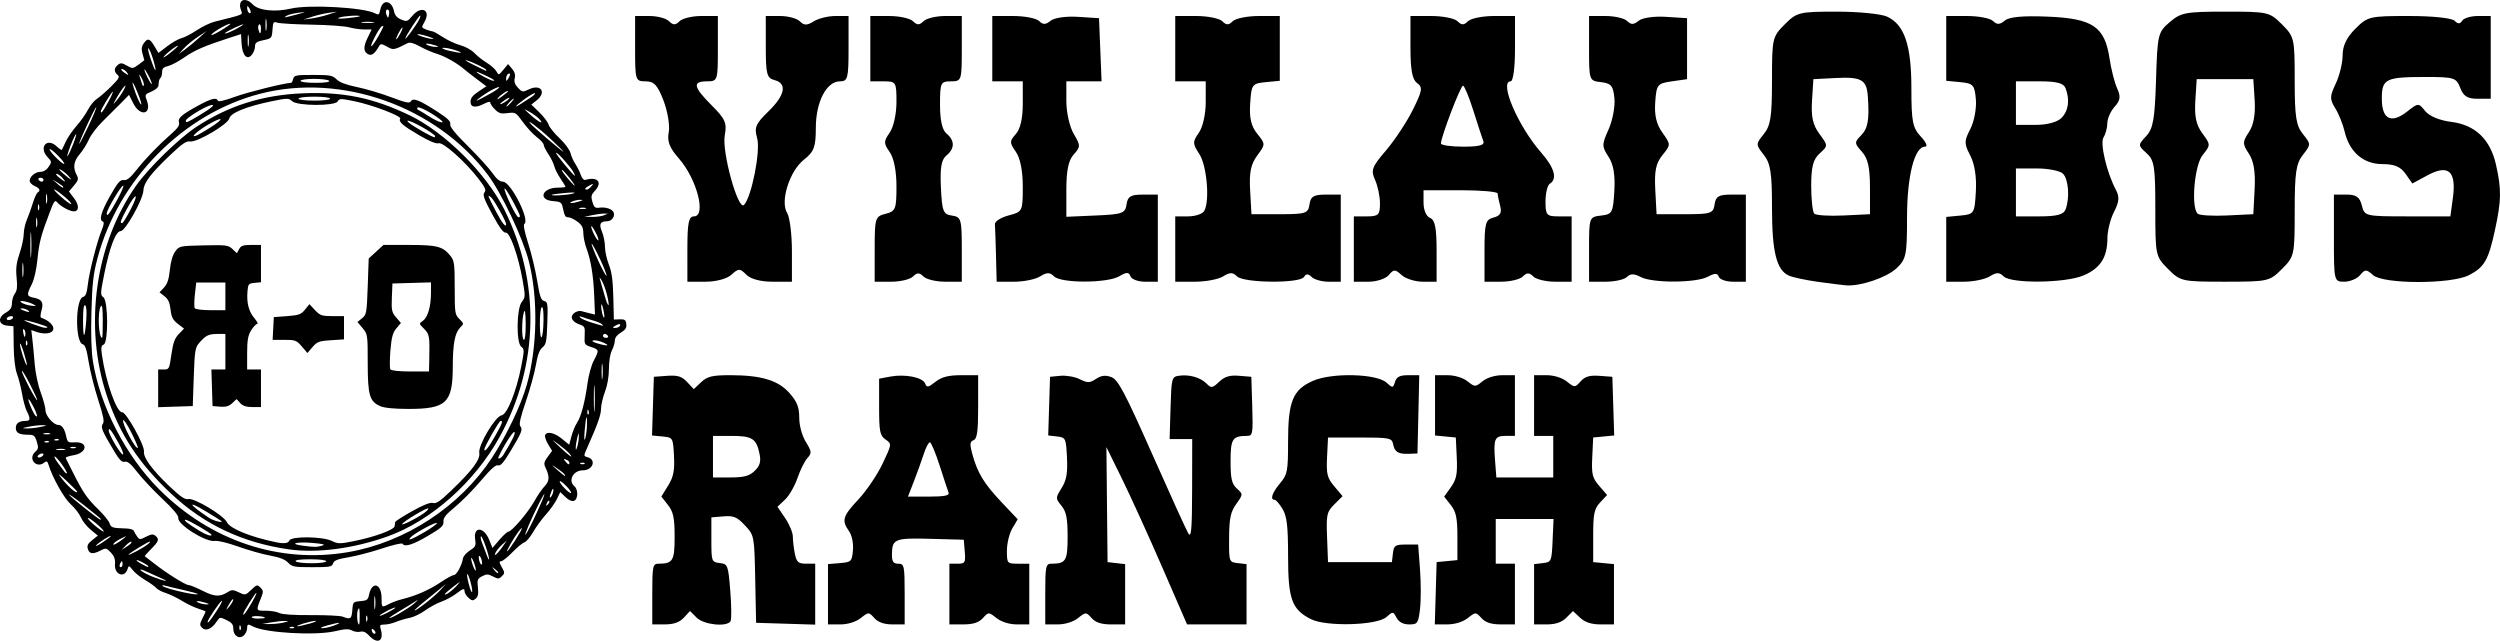 <?xml version="1.0" encoding="UTF-8" standalone="no"?> <!-- Created with Inkscape (http://www.inkscape.org/) --> <svg xmlns="http://www.w3.org/2000/svg" xmlns:svg="http://www.w3.org/2000/svg" version="1.1" id="svg1" width="2229.865" height="571.465" viewBox="0 0 2229.865 571.465"><defs id="defs1"></defs><path style="fill:#000000;stroke-width:1.323" d="m 329.099,566.82 c -2.702,-2.915 -5.203,-4.013 -7.671,-3.368 -2.014,0.527 -5.378,0.039 -7.477,-1.084 -2.959,-1.583 -6.265,-1.457 -14.728,0.564 -17.553,4.192 -62.769,1.619 -73.624,-4.19 -4.475,-2.395 -5.177,-2.165 -5.177,1.698 0,1.87 -1.245,4.646 -2.767,6.168 -3.988,3.988 -9.576,0.617 -9.576,-5.778 0,-3.844 -1.302,-5.522 -6.031,-7.778 -5.894,-2.811 -6.095,-2.78 -8.817,1.375 -4.259,6.499 -9.656,8.84 -12.901,5.595 -2.359,-2.359 -2.337,-3.282 0.206,-8.378 1.571,-3.15 2.857,-5.94 2.857,-6.201 0,-0.261 -2.976,-1.42 -6.612,-2.576 -3.637,-1.156 -10.183,-4.301 -14.547,-6.988 -4.364,-2.688 -10.847,-5.812 -14.406,-6.942 -3.559,-1.13 -7.396,-3.169 -8.525,-4.53 -1.13,-1.361 -5.499,-4.494 -9.71,-6.962 -4.211,-2.468 -9.239,-6.499 -11.174,-8.958 -3.308,-4.205 -3.582,-4.268 -4.604,-1.046 -2.772,8.734 -12.071,5.096 -11.253,-4.403 0.354,-4.112 -0.699,-7.053 -3.653,-10.197 -3.894,-4.145 -4.46,-4.259 -9.118,-1.85 -6.896,3.566 -9.989,3.215 -11.421,-1.296 -0.945,-2.979 -0.064,-4.792 3.843,-7.907 l 5.07,-4.042 -6.363,-5.245 c -3.5,-2.885 -7.421,-7.8 -8.715,-10.924 -1.294,-3.123 -5.385,-8.418 -9.091,-11.767 -6.016,-5.435 -16.224,-23.584 -19.828,-35.252 -0.983,-3.182 -1.773,-3.63 -3.654,-2.069 -7.08,5.876 -15.054,-3.252 -8.233,-9.425 2.868,-2.595 3.064,-3.873 1.409,-9.16 -1.666,-5.322 -2.672,-6.144 -7.519,-6.144 -8.203,0 -11.174,-1.641 -11.174,-6.172 0,-4.127 2.969,-6.172 8.961,-6.172 4.019,0 4.242,-2.038 0.923,-8.463 -1.352,-2.619 -3.265,-9.523 -4.251,-15.342 -0.986,-5.819 -3.037,-13.915 -4.557,-17.992 -1.755,-4.704 -2.844,-13.849 -2.98,-25.029 l -0.215,-17.617 -5.553,-0.539 c -7.979,-0.775 -8.706,-7.344 -1.28,-11.571 4.107,-2.337 5.419,-4.344 5.47,-8.365 0.037,-2.909 1.238,-6.838 2.669,-8.73 1.949,-2.578 2.331,-6.115 1.524,-14.107 -0.839,-8.302 -0.256,-13.097 2.632,-21.632 2.041,-6.031 3.71,-13.793 3.71,-17.249 0,-3.456 1.263,-9.234 2.808,-12.84 1.544,-3.606 3.945,-10.291 5.336,-14.856 1.391,-4.565 3.301,-8.778 4.246,-9.362 2.853,-1.763 1.956,-3.705 -2.691,-5.823 -2.425,-1.105 -4.408,-3.159 -4.408,-4.565 0,-3.915 5.054,-8.099 9.784,-8.099 2.595,0 5.38,-1.737 7.173,-4.474 2.793,-4.263 2.747,-4.671 -0.986,-8.644 -8.127,-8.651 -0.614,-17.743 7.985,-9.664 2.334,2.193 4.469,3.653 4.744,3.245 0.275,-0.408 1.856,-3.725 3.513,-7.372 1.657,-3.647 5.998,-9.995 9.646,-14.107 3.648,-4.112 8.199,-10.551 10.114,-14.307 1.915,-3.757 5.485,-8.119 7.935,-9.693 2.45,-1.574 8.191,-6.563 12.758,-11.087 7.033,-6.966 7.91,-8.552 5.731,-10.36 -3.354,-2.784 -3.262,-5.989 0.255,-8.909 2.376,-1.972 3.662,-1.869 8.038,0.643 5.006,2.873 5.412,2.84 10.397,-0.845 2.853,-2.109 5.187,-3.89 5.187,-3.956 0,-0.067 -0.718,-2.625 -1.596,-5.686 -1.179,-4.112 -0.923,-6.527 0.982,-9.246 3.574,-5.103 5.461,-4.633 9.606,2.392 l 3.583,6.072 7.955,-6.072 c 4.375,-3.34 10.076,-6.565 12.669,-7.166 2.592,-0.602 8.681,-3.745 13.53,-6.985 4.849,-3.24 11.991,-6.686 15.87,-7.656 26.9,-6.728 25.215,-5.995 23.627,-10.275 -3.363,-9.063 3.646,-12.418 10.562,-5.056 5.003,5.326 19.868,6.947 33.7,3.675 16.222,-3.837 65.419,-1.1 75.301,4.189 3.224,1.726 3.746,1.354 4.685,-3.339 1.926,-9.631 10.25,-8.518 12.282,1.642 0.682,3.41 2.694,5.699 6.335,7.207 5.012,2.076 5.615,1.878 9.95,-3.274 8.077,-9.599 16.907,-5.149 10.822,5.455 -2.837,4.943 -2.802,5.092 1.576,6.756 2.462,0.936 5.082,1.702 5.823,1.702 0.74,0 4.855,2.308 9.143,5.129 4.288,2.821 11.312,6.064 15.608,7.207 4.296,1.143 9.851,4.225 12.343,6.849 2.492,2.624 7.517,6.594 11.166,8.821 3.649,2.227 7.503,5.671 8.563,7.653 1.88,3.513 2.035,3.475 6.143,-1.48 l 4.214,-5.084 3.522,4.148 c 2.407,2.835 3.178,5.517 2.436,8.473 -0.775,3.088 0.04,5.523 2.851,8.515 3.784,4.028 4.161,4.082 9.754,1.416 10.752,-5.127 16.067,2.638 6.796,9.93 l -4.632,3.644 7.105,6.895 c 3.908,3.792 7.657,8.756 8.333,11.032 0.675,2.275 5.057,7.727 9.738,12.115 4.68,4.388 9.082,10.339 9.782,13.225 0.7,2.886 2.63,7.231 4.29,9.655 1.66,2.425 3.826,6.789 4.812,9.698 1.08,3.185 2.759,5.002 4.219,4.566 10.795,-3.221 15.528,2.162 8.489,9.655 -3.364,3.581 -3.704,5.069 -2.279,9.982 1.354,4.668 2.455,5.662 5.748,5.189 6.066,-0.87 11.975,1.06 13.226,4.319 1.335,3.48 -1.824,7.716 -5.783,7.754 -6.304,0.059 -7.522,2.485 -4.674,9.303 1.477,3.535 2.685,9.597 2.685,13.472 0,3.875 1.562,11.007 3.47,15.849 2.577,6.537 3.598,13.985 3.967,28.922 l 0.497,20.117 5.29,-0.202 c 4.4,-0.168 5.377,0.542 5.807,4.222 0.391,3.349 -0.787,5.194 -4.849,7.594 -3.375,1.994 -5.37,4.605 -5.377,7.038 -0.007,2.127 -1.196,6.141 -2.645,8.919 -1.533,2.939 -2.634,9.75 -2.634,16.292 0,6.972 -1.339,14.764 -3.526,20.518 -1.939,5.102 -3.526,11.954 -3.527,15.228 -8.2e-4,5.395 -2.959,13.72 -12.39,34.869 -3.2,7.176 -3.197,7.334 0.146,8.208 8.447,2.209 5.123,11.806 -4.089,11.806 -8.42,0 -13.321,9.253 -7.473,14.107 3.603,2.99 3.412,11.672 -0.287,13.091 -1.855,0.712 -4.648,-0.519 -7.603,-3.35 l -4.671,-4.475 -2.957,6.201 c -1.626,3.41 -5.995,9.565 -9.707,13.678 -3.713,4.112 -8.882,11.193 -11.488,15.736 -2.606,4.542 -6.127,8.7 -7.825,9.239 -1.698,0.539 -6.557,4.559 -10.796,8.934 -4.239,4.374 -8.761,7.954 -10.049,7.954 -1.798,0 -1.644,1.214 0.66,5.23 2.77,4.826 2.78,5.45 0.137,8.094 -2.573,2.573 -3.382,2.596 -7.954,0.232 -4.36,-2.255 -5.751,-2.285 -9.707,-0.213 -4.146,2.172 -4.53,3.197 -3.759,10.037 0.637,5.654 0.12,8.231 -2.007,9.996 -2.435,2.021 -3.39,1.904 -6.359,-0.783 -1.921,-1.739 -3.494,-4.229 -3.494,-5.533 0,-3.307 -1.168,-3.005 -7.733,2.002 -3.154,2.406 -8.971,5.516 -12.927,6.911 -3.956,1.396 -10.541,4.964 -14.635,7.929 -4.093,2.965 -10.324,5.931 -13.847,6.59 -3.522,0.66 -8.958,2.265 -12.079,3.567 -3.121,1.303 -7.737,2.368 -10.258,2.368 -3.935,0 -4.413,0.562 -3.38,3.967 3.264,10.76 -2.745,14.109 -10.433,5.813 z m 4.501,-4.873 c -1.265,-1.265 -2.087,-1.369 -2.087,-0.265 0,2.354 2.085,4.439 3.262,3.262 0.501,-0.501 -0.028,-1.85 -1.176,-2.998 z M 214.575,558.472 c -0.563,-1.407 -0.981,-0.989 -1.065,1.065 -0.077,1.859 0.34,2.9 0.926,2.314 0.586,-0.586 0.649,-2.107 0.139,-3.38 z m 47.691,1.029 c -0.586,-0.586 -2.107,-0.649 -3.38,-0.139 -1.407,0.563 -0.989,0.981 1.065,1.065 1.859,0.077 2.9,-0.34 2.314,-0.926 z m 35.744,-1.58 c 8.069,-3.107 4.946,-3.128 -6.172,-0.041 -5.103,1.417 -6.96,2.442 -4.408,2.433 2.425,-0.008 7.186,-1.085 10.58,-2.392 z m -22.042,-1.64 c 4.849,-1.349 7.23,-2.463 5.29,-2.475 -3.754,-0.024 -18.854,4.523 -15.87,4.778 0.97,0.083 5.731,-0.953 10.58,-2.302 z m -22.923,-1.005 c 4.794,-1.22 4.877,-1.353 0.882,-1.424 -2.425,-0.043 -7.979,0.557 -12.343,1.334 l -7.935,1.412 7.053,0.012 c 3.879,0.007 9.434,-0.594 12.343,-1.334 z m 67.777,-6.612 c -0.084,-6.274 -0.481,-7.464 -1.583,-4.743 -1.343,3.317 -0.582,13.119 1.018,13.119 0.372,0 0.626,-3.769 0.564,-8.376 z m -127.19,-4.408 c 3.032,-4.607 4.944,-8.362 4.249,-8.344 -1.387,0.035 -12.725,16.799 -12.725,18.816 0,1.79 2.175,-0.897 8.475,-10.471 z m 133.759,5.29 c -0.489,-1.212 -0.889,-0.22 -0.889,2.204 0,2.425 0.4,3.416 0.889,2.204 0.489,-1.212 0.489,-3.196 0,-4.408 z m -91.098,1.523 c 0,-1.448 -10.784,-2.178 -11.643,-0.788 -0.499,0.808 1.916,1.469 5.368,1.469 3.452,0 6.276,-0.307 6.276,-0.682 z m 77.926,-6.813 c 0.527,-7.289 0.725,-7.509 7.221,-8.045 5.789,-0.478 6.816,-1.236 7.707,-5.691 2.498,-12.489 11.183,-10.212 11.183,2.932 0,8.678 0.035,8.704 6.956,5.125 2.759,-1.427 8.076,-3.342 11.815,-4.255 11.863,-2.898 24.135,-8.312 33.866,-14.938 5.189,-3.534 10.508,-6.425 11.82,-6.425 2.425,0 7.127,-8.6 8.181,-14.965 0.319,-1.927 3.102,-5.101 6.184,-7.053 5.024,-3.183 5.504,-4.212 4.64,-9.941 -1.766,-11.704 7.821,-11.312 12.552,0.514 l 2.887,7.214 6.232,-7.281 c 3.428,-4.005 7.041,-7.281 8.03,-7.281 2.923,0 17.809,-17.475 23.135,-27.16 2.711,-4.929 6.85,-10.968 9.199,-13.419 4.383,-4.575 4.508,-8.664 0.519,-16.978 -1.44,-3.002 -1.002,-4.87 2.14,-9.119 l 3.951,-5.344 -3.536,-5.869 c -1.945,-3.228 -3.172,-6.861 -2.727,-8.073 1.407,-3.837 8.298,-2.393 15.017,3.145 l 6.49,5.349 1.991,-7.553 c 1.095,-4.154 3.311,-9.537 4.924,-11.962 3.691,-5.547 7.083,-18.257 9.392,-35.188 0.986,-7.23 3.497,-16.355 5.581,-20.278 4.984,-9.384 4.895,-9.851 -2.322,-12.234 -5.969,-1.971 -6.158,-2.306 -5.76,-10.208 0.385,-7.64 0.068,-8.29 -4.872,-10.013 -6.712,-2.34 -8.674,-7.004 -4.294,-10.207 1.804,-1.319 4.512,-2.035 6.017,-1.592 1.506,0.443 4.895,1.321 7.532,1.949 l 4.795,1.143 -0.658,-16.488 c -0.725,-18.158 -3.017,-32.155 -7.032,-42.938 -1.444,-3.879 -2.661,-9.88 -2.704,-13.334 -0.06,-4.866 -1.253,-7.15 -5.296,-10.139 -2.87,-2.122 -6.466,-3.858 -7.99,-3.858 -2.842,0 -3.372,-0.94 -5.167,-9.157 -0.901,-4.125 -2.018,-4.819 -8.508,-5.29 -13.812,-1.002 -9.873,-12.003 4.298,-12.003 3.694,0 6.716,-0.361 6.716,-0.803 0,-0.442 -2.004,-3.756 -4.453,-7.365 -2.449,-3.609 -4.953,-8.604 -5.564,-11.099 -0.611,-2.495 -2.971,-7.3 -5.245,-10.677 -2.274,-3.377 -4.134,-7.106 -4.134,-8.286 0,-1.18 -2.762,-4.253 -6.138,-6.828 -3.376,-2.575 -8.998,-8.662 -12.493,-13.527 -6.162,-8.577 -6.57,-8.816 -13.477,-7.89 -5.898,0.791 -7.843,0.235 -11.312,-3.234 -2.304,-2.304 -4.19,-5.04 -4.19,-6.078 0,-1.162 -2.003,-0.853 -5.202,0.802 -7.992,4.133 -12.431,3.528 -12.431,-1.693 0,-3.161 1.968,-5.686 7.056,-9.053 l 7.056,-4.669 -8.476,-6.377 c -4.662,-3.507 -9.622,-7.38 -11.023,-8.606 -6.217,-5.44 -17.276,-11.745 -24.406,-13.914 -4.263,-1.297 -11.259,-4.319 -15.547,-6.715 -5.323,-2.975 -8.736,-3.881 -10.763,-2.858 -12.391,6.258 -12.774,6.322 -18.43,3.076 -4.349,-2.496 -5.715,-2.662 -6.775,-0.823 -3.845,6.672 -6.544,8.973 -9.289,7.92 -4.903,-1.881 -5.337,-6.476 -1.38,-14.62 l 3.764,-7.748 -6.59,-0.009 c -3.624,-0.005 -9.713,-0.877 -13.53,-1.937 -3.817,-1.06 -18.893,-2.128 -33.503,-2.373 -14.61,-0.246 -28.299,-1.041 -30.421,-1.767 -3.534,-1.21 -3.904,-0.677 -4.408,6.351 -0.537,7.475 -0.743,7.711 -8.045,9.244 -6.027,1.265 -7.494,2.321 -7.494,5.394 0,2.101 -1.144,5.361 -2.542,7.244 -4.269,5.75 -8.815,1.295 -9.443,-9.254 l -0.523,-8.787 -10.939,3.548 c -21.807,7.073 -30.508,10.863 -39.725,17.304 -5.164,3.609 -11.71,7.071 -14.547,7.694 -3.841,0.844 -5.158,2.148 -5.158,5.107 0,2.186 -0.595,4.569 -1.323,5.297 -1.319,1.319 -1.567,2.215 -1.984,7.177 -0.121,1.442 -2.951,3.762 -6.289,5.157 -5.767,2.41 -5.972,2.792 -4.12,7.699 4.814,12.753 -5.802,15.09 -12.079,2.659 l -3.753,-7.432 -7.248,7.432 c -3.986,4.088 -11.329,11.4 -16.317,16.249 -4.988,4.849 -10.473,12.072 -12.19,16.051 -1.716,3.979 -5.441,9.93 -8.278,13.225 -5.411,6.284 -6.186,11.926 -2.563,18.647 1.764,3.272 1.401,4.635 -2.453,9.216 l -4.524,5.376 4.563,5.983 c 4.68,6.135 4.59,11.734 -0.188,11.734 -3.538,0 -11.845,-4.481 -14.713,-7.936 -2.108,-2.54 -2.885,-1.567 -6.609,8.26 -8.111,21.406 -9.611,27.118 -11.131,42.385 -0.926,9.298 -2.95,18.158 -5.12,22.412 -4.738,9.288 -4.554,10.598 1.661,11.841 7.471,1.494 9.118,4.143 7.054,11.341 -0.952,3.318 -1.134,6.245 -0.405,6.503 10.827,3.834 14.723,11.762 6.761,13.76 -2.47,0.62 -6.958,0.267 -9.973,-0.784 l -5.482,-1.911 0.97,8.34 c 0.533,4.587 1.477,14.603 2.098,22.259 0.629,7.755 3.004,18.9 5.363,25.168 2.329,6.187 4.234,13.322 4.234,15.856 0,4.79 7.142,12.946 11.337,12.946 3.277,0 5.682,3.438 7.125,10.184 1.127,5.27 1.763,5.74 7.25,5.371 12.82,-0.863 11.841,9.515 -1.093,11.583 -3.988,0.638 -6.951,1.736 -6.584,2.44 0.366,0.704 3.243,6.438 6.394,12.742 8.841,17.692 12.75,23.401 22.518,32.884 4.968,4.823 9.584,10.507 10.258,12.63 1.215,3.829 2.444,4.204 14.946,4.567 3.313,0.096 6.317,1.054 6.676,2.129 0.359,1.075 1.673,3.35 2.92,5.056 2.139,2.925 2.596,2.933 7.998,0.139 4.479,-2.316 6.279,-2.507 8.248,-0.873 3.729,3.095 3.162,4.894 -3.712,11.768 -3.427,3.427 -6.006,6.351 -5.731,6.498 0.275,0.147 4.07,3.083 8.435,6.525 10.97,8.651 27.798,19.188 30.644,19.188 1.299,0 7.021,2.35 12.715,5.222 10.656,5.375 15.376,5.532 22.766,0.759 2.935,-1.896 4.501,-1.806 9.334,0.536 5.681,2.753 5.92,2.706 11.045,-2.205 4.935,-4.728 5.412,-4.845 8.243,-2.014 2.624,2.624 2.713,3.73 0.706,8.729 -4.861,12.104 -4.932,11.896 4.086,11.896 4.541,0 9.97,0.917 12.065,2.038 2.402,1.285 12.84,1.98 28.264,1.882 13.451,-0.086 26.166,0.534 28.257,1.377 6.835,2.757 7.99,1.982 8.549,-5.737 z m -57.291,-42.429 c -2.688,-2.822 -7.579,-4.741 -15.89,-6.235 -6.604,-1.187 -19.428,-4.81 -28.498,-8.052 -9.158,-3.273 -18.413,-5.527 -20.814,-5.068 -7.846,1.5 -33.659,-14.661 -32.677,-20.457 0.352,-2.076 -4.528,-7.934 -14.147,-16.983 -8.076,-7.597 -18.184,-18.362 -22.462,-23.921 -5.768,-7.496 -8.638,-9.883 -11.106,-9.237 -2.569,0.672 -4.739,-1.477 -9.509,-9.417 -10.741,-17.879 -12.336,-21.731 -10.112,-24.411 1.527,-1.839 0.544,-6.908 -4.163,-21.474 -3.389,-10.487 -7.21,-25.738 -8.492,-33.892 -1.726,-10.979 -3.084,-15.023 -5.235,-15.585 -6.955,-1.819 -6.676,-40.447 0.305,-42.272 2.253,-0.589 3.343,-3.44 4.195,-10.969 1.295,-11.443 8.309,-38.849 12.526,-48.942 1.791,-4.287 2.123,-6.873 0.934,-7.269 -3.718,-1.239 -1.655,-8.594 6.417,-22.887 6.823,-12.081 8.938,-14.542 12.133,-14.124 2.876,0.377 5.801,-1.935 11.387,-9.002 8.27,-10.462 19.673,-22.276 31.349,-32.478 5.336,-4.662 7.291,-7.565 6.588,-9.781 -1.262,-3.975 2.103,-6.979 16.83,-15.03 11.946,-6.53 16.731,-7.733 17.816,-4.477 0.383,1.148 6.245,-0.204 15.202,-3.507 11.245,-4.146 44.768,-12.468 50.225,-12.468 0.462,0 1.255,-1.587 1.762,-3.527 0.841,-3.218 2.405,-3.527 17.839,-3.527 15.178,0 17.323,0.407 20.873,3.956 2.67,2.67 8.545,4.891 18.074,6.833 7.765,1.582 21.476,5.65 30.47,9.039 13.471,5.077 16.598,5.723 17.748,3.667 1.871,-3.343 7.571,-1.11 23.549,9.226 9.283,6.005 12.164,8.793 11.542,11.169 -0.584,2.233 4.105,8.059 15.9,19.754 9.201,9.123 19.051,19.96 21.889,24.081 3.516,5.106 6.438,7.494 9.17,7.494 7.005,0 24.44,34.392 19.106,37.688 -1.088,0.672 0.224,7.247 3.444,17.26 2.861,8.896 6.472,23.916 8.025,33.379 2.329,14.19 3.423,17.361 6.241,18.098 3.16,0.826 3.371,2.304 2.812,19.634 -0.533,16.501 -1.047,19.097 -4.307,21.723 -2.621,2.112 -4.337,6.69 -5.876,15.683 -1.196,6.985 -5.231,21.646 -8.968,32.579 -4.889,14.306 -6.276,20.502 -4.948,22.103 2.361,2.845 1.336,5.457 -8.674,22.114 -6.138,10.214 -8.961,13.436 -11.16,12.738 -2.087,-0.662 -6.528,3.312 -15.262,13.66 -6.776,8.027 -17.151,18.561 -23.056,23.41 -8.332,6.842 -10.66,9.789 -10.392,13.16 0.293,3.689 -1.781,5.595 -13.762,12.647 -13.617,8.015 -20.804,10.243 -22.773,7.057 -0.517,-0.836 -8.697,1.06 -18.178,4.213 -9.481,3.153 -22.959,6.681 -29.951,7.839 -9.874,1.636 -12.951,2.86 -13.785,5.485 -0.963,3.033 -2.877,3.38 -18.671,3.38 -16.095,0 -17.931,-0.348 -21.482,-4.077 z m 34.028,-1.213 c 0,-1.03 -5.912,-1.763 -14.211,-1.763 -9.025,0 -13.813,0.643 -13.121,1.763 0.599,0.97 6.994,1.763 14.211,1.763 7.572,0 13.121,-0.746 13.121,-1.763 z m 19.527,-8.139 c 51.214,-8.778 100.11,-40.907 128.5,-84.436 12.948,-19.852 25.753,-46.712 30.849,-64.708 9.449,-33.37 10.234,-77.095 1.972,-109.862 C 466.554,212.645 447.347,172.102 434.976,155.727 388.93,94.781 304.431,64.795 231.88,83.654 163.406,101.453 105.565,160.034 86.928,230.46 c -3.764,14.222 -4.672,22.294 -5.374,47.761 -0.546,19.818 -0.079,35.394 1.321,44.083 6.47,40.134 29.391,84.453 58.982,114.044 46.224,46.224 107.467,66.608 168.625,56.126 z m -52.415,-2.418 C 216.644,484.196 182.419,468.124 153.065,440.747 123.901,413.547 106.986,387.874 95.355,353.157 74.573,291.126 84.781,217.597 121.396,165.579 c 10.976,-15.593 37.732,-41.749 53.282,-52.086 28.693,-19.075 59.527,-28.836 95.641,-30.277 35.969,-1.435 62.611,4.064 94.947,19.598 31.522,15.143 68.309,51.695 84.464,83.926 32.515,64.871 31.062,138.941 -3.979,202.783 -22.117,40.297 -61.247,75.068 -100.133,88.979 -30.031,10.743 -62.754,15.062 -87.552,11.554 z m 29.362,-3.399 c 3.209,-0.918 0.85,-1.569 -8.67,-2.391 -14.37,-1.242 -21.661,0.724 -8.963,2.417 10.774,1.436 12.534,1.433 17.633,-0.025 z m -29.339,-4.559 c 1.511,-3.939 29.248,-3.69 37.737,0.338 5.921,2.809 7.166,2.802 21.427,-0.131 17.779,-3.657 34.445,-9.891 34.758,-13 0.121,-1.207 0.32,-2.838 0.441,-3.625 0.121,-0.787 6.986,-5.198 15.255,-9.802 10.179,-5.668 16.171,-8.011 18.551,-7.256 2.709,0.86 6.401,-1.649 16.065,-10.917 18.891,-18.115 26.236,-27.957 25.162,-33.716 -1.227,-6.581 14.279,-32.736 19.88,-33.533 4.926,-0.701 13.102,-21.001 17.526,-43.516 2.845,-14.482 2.85,-15.601 0.072,-17.632 -4.61,-3.371 -4.289,-34.006 0.419,-39.992 3.212,-4.083 3.255,-5.05 0.838,-18.973 -3.77,-21.727 -11.425,-43.446 -15.099,-42.84 -2.102,0.347 -5.544,-4.329 -12.061,-16.381 -7.399,-13.684 -8.716,-17.351 -6.982,-19.44 1.742,-2.099 0.739,-4.386 -5.437,-12.391 -11.797,-15.292 -31.497,-32.792 -35.486,-31.526 -2.158,0.685 -8.207,-1.807 -17.228,-7.095 -14.765,-8.656 -18.681,-12.077 -16.979,-14.831 1.42,-2.298 -24.945,-12.312 -41.115,-15.616 -11.91,-2.434 -13.172,-2.417 -14.635,0.198 -2.407,4.301 -35.85,4.171 -40.633,-0.158 -3.15,-2.851 -4.174,-2.847 -18.326,0.066 -22.389,4.609 -36.515,10.331 -37.679,15.263 -1.265,5.357 -28.998,21.64 -35.043,20.575 -3.261,-0.575 -7.059,2.001 -17.311,11.74 -17.745,16.856 -24.049,25.124 -24.276,31.839 -0.271,8.014 -16.121,36.389 -20.326,36.389 -4.366,0 -9.845,14.377 -14.696,38.563 -3.436,17.135 -3.479,18.422 -0.675,20.473 4.274,3.125 4.485,40.524 0.238,42.154 -2.216,0.85 -2.516,2.7 -1.537,9.446 3.502,24.119 13.109,51.315 17.991,50.933 3.637,-0.284 20.2,29.535 19.476,35.063 -0.705,5.377 7.313,16.307 22.649,30.874 10.095,9.59 13.892,12.163 16.945,11.487 5.277,-1.168 31.375,14.48 34.361,20.602 2.82,5.782 20.637,13.078 43.635,17.868 7.333,1.527 11.117,1.058 12.099,-1.501 z M 339.122,362.255 c -9.491,-4.128 -11.135,-9.831 -11.135,-38.635 0,-24.905 -0.11,-25.652 -4.581,-30.965 l -4.581,-5.444 4.14,-3.351 c 3.904,-3.16 4.19,-4.774 5.022,-28.331 l 0.882,-24.98 6.587,-6.035 6.587,-6.035 h 23.037 c 25.013,0 30.101,1.368 36.813,9.901 3.318,4.219 3.682,7.018 3.682,28.329 0,22.516 0.2,23.847 4.172,27.82 4.127,4.127 4.136,4.209 0.756,7.589 -4.811,4.811 -6.601,14.347 -6.65,35.422 -0.073,31.812 -5.872,37.242 -39.717,37.189 -12.588,-0.02 -21.368,-0.888 -25.013,-2.473 z m 43.749,-40.621 c 0.498,-21.92 0.233,-23.512 -4.743,-28.488 -4.487,-4.487 -4.495,-4.543 -0.95,-7.025 4.43,-3.103 7.214,-12.711 7.227,-24.945 l 0.009,-9.321 -17.192,0.505 -17.193,0.505 -0.514,12.6 c -0.458,11.218 -0.043,13.149 3.784,17.597 l 4.298,4.997 -4.061,4.827 c -3.223,3.831 -4.317,7.901 -5.302,19.725 -0.683,8.194 -0.709,15.759 -0.059,16.81 0.714,1.156 7.768,1.912 17.829,1.912 h 16.648 z m -241.797,24.755 v -16.82 h 4.939 c 4.806,0 4.991,-0.36 6.865,-13.373 1.507,-10.462 2.941,-14.432 6.588,-18.239 l 4.661,-4.865 -5.524,-4.26 c -4.436,-3.421 -5.711,-5.917 -6.473,-12.677 -0.699,-6.204 -2.119,-9.338 -5.399,-11.918 l -4.45,-3.501 4.022,-4.282 c 2.955,-3.146 4.339,-7.345 5.218,-15.831 0.766,-7.401 2.496,-13.294 4.818,-16.406 3.568,-4.785 3.944,-4.864 25.304,-5.354 20.055,-0.46 21.981,-0.216 25.672,3.252 l 3.99,3.749 1.976,-3.692 c 1.598,-2.986 3.65,-3.692 10.731,-3.692 h 8.755 v 16.64 16.64 l -5.731,0.553 c -5.292,0.51 -5.774,1.086 -6.3,7.528 -0.847,10.387 1.061,17.859 6.086,23.831 2.472,2.938 3.619,5.342 2.549,5.342 -1.07,0 -3.518,2.579 -5.44,5.731 -2.736,4.487 -3.496,8.888 -3.501,20.278 l -0.007,14.547 h 6.172 6.172 v 16.752 16.752 h -7.662 c -5.442,0 -8.594,-1.03 -10.878,-3.554 l -3.216,-3.554 -3.909,3.672 c -2.875,2.701 -5.711,3.525 -10.723,3.113 l -6.813,-0.559 -0.507,-16.311 -0.507,-16.311 h 6.238 6.238 v -15.87 -15.87 l -7.494,0.056 c -7.682,0.058 -10.169,1.358 -16.311,8.526 -3.074,3.588 -3.64,7.433 -4.408,29.948 l -0.882,25.832 -15.429,0.509 -15.429,0.509 z m 59.953,-82.064 v -12.343 h -12.997 -12.997 l -1.2,10.603 c -0.66,5.831 -0.715,11.386 -0.124,12.343 0.592,0.957 6.98,1.741 14.197,1.741 h 13.121 z m 68.156,44.674 c -4.65,-5.444 -5.802,-5.881 -15.517,-5.881 h -10.494 l 0.529,-10.139 0.529,-10.139 11.928,-0.882 c 10.378,-0.767 12.44,-1.518 15.87,-5.778 l 3.942,-4.897 4.999,5.337 c 4.473,4.776 6.096,5.337 15.429,5.337 h 10.431 v 10.375 10.375 l -11.739,0.748 c -10.436,0.665 -12.247,1.34 -16.311,6.086 l -4.571,5.338 z m 108.72,148.87 c 2.723,-1.919 4.555,-3.885 4.071,-4.369 -1.036,-1.036 -21.657,11.228 -23.272,13.841 -1.32,2.136 12.179,-4.524 19.201,-9.472 z m -180.549,6.803 c -0.404,-0.37 -6.178,-3.986 -12.831,-8.035 -18.44,-11.222 -16.665,-7.018 2.32,5.493 3.746,2.469 12.829,4.665 10.512,2.542 z M 441.679,388.835 c 6.478,-11.585 7.138,-13.419 4.822,-13.419 -1.363,0 -14.478,23.047 -14.478,25.442 0,3.083 3.976,-1.869 9.655,-12.024 z m -324.568,-3.099 c -3.605,-7.131 -6.877,-12.032 -7.27,-10.892 -1.08,3.133 11.277,26.405 13.069,24.613 0.416,-0.416 -2.194,-6.59 -5.799,-13.721 z m 351.767,-97.164 c -0.121,-9.987 -0.618,-13.166 -1.588,-10.139 -2.068,6.459 -2.068,24.687 0,24.687 1.047,0 1.692,-5.908 1.588,-14.547 z m -377.205,-2.645 c -0.019,-10.613 -0.561,-14.604 -1.736,-12.784 -3.082,4.769 -2.105,28.213 1.176,28.213 0.323,0 0.576,-6.943 0.561,-15.429 z M 451.42,199.914 c 0,-2.565 -10.694,-21.652 -13.368,-23.86 -3.696,-3.052 -3.372,-2.126 4.551,12.998 5.264,10.048 8.817,14.425 8.817,10.862 z M 116.618,186.649 c 7.715,-14.949 4.803,-15.558 -3.267,-0.683 -5.917,10.907 -6.672,13.126 -4.458,13.103 0.727,-0.008 4.204,-5.597 7.725,-12.42 z m 271.175,-65.821 c -6.459,-5.875 -29.051,-17.178 -23.57,-11.792 3.239,3.183 22.584,14.181 23.439,13.326 0.476,-0.476 0.535,-1.166 0.131,-1.534 z M 187.99,113.517 c 12.475,-7.98 11.207,-10.129 -1.64,-2.779 -9.906,5.667 -17.557,12.595 -11.337,10.264 1.695,-0.635 7.534,-4.003 12.977,-7.485 z M 294.483,87.993 c 0,-1.029 -5.878,-1.763 -14.107,-1.763 -8.229,0 -14.107,0.735 -14.107,1.763 0,1.029 5.878,1.763 14.107,1.763 8.229,0 14.107,-0.735 14.107,-1.763 z M 378.527,474.678 c 6.147,-3.596 11.177,-7.242 11.177,-8.103 0,-1.727 -18.752,8.265 -22.86,12.18 -4.507,4.296 0.146,2.672 11.684,-4.077 z m -189.843,2.38 c 0,-1.301 -20.906,-13.476 -23.141,-13.476 -2.456,0 2.099,3.635 12.496,9.973 5.681,3.463 10.644,5.096 10.644,3.503 z m 260.252,-71.225 c 8.236,-13.445 11.224,-19.677 9.843,-20.531 -1.25,-0.773 -10.075,13.159 -14.118,22.289 -1.203,2.717 2.455,1.212 4.275,-1.758 z m -343.154,-10.58 c -6.484,-11.631 -8.791,-14.556 -8.791,-11.147 0,3.501 10.562,21.286 12.641,21.286 0.991,0 -0.741,-4.563 -3.85,-10.139 z m 379.019,-110.312 c 0.078,-7.584 -0.526,-11.605 -1.639,-10.917 -0.97,0.599 -1.708,7.589 -1.639,15.533 0.151,17.646 3.092,13.506 3.279,-4.616 z m -407.888,0.943 c 0.591,-7.872 0.242,-12.806 -0.957,-13.547 -1.282,-0.792 -1.887,3.484 -1.887,13.338 0,17.351 1.549,17.465 2.844,0.209 z M 463.763,192.867 c 0,-2.628 -12.73,-25.726 -13.664,-24.792 -1.344,1.344 10.258,25.718 12.241,25.718 0.782,0 1.423,-0.417 1.423,-0.926 z M 104.926,177.482 c 3.572,-6.546 5.793,-11.902 4.936,-11.902 -1.94,0 -14.635,21.473 -14.635,24.754 0,3.665 2.478,0.381 9.699,-12.852 z M 178.014,102.753 c 11.64,-6.934 15.485,-10.677 8.783,-8.549 -5.956,1.891 -21.037,11.451 -21.037,13.337 0,2.394 0.576,2.169 12.254,-4.788 z m 214.335,3.565 c -7.515,-5.801 -18.732,-11.638 -19.917,-10.363 -0.684,0.736 -0.449,1.641 0.52,2.013 0.97,0.372 5.334,2.989 9.698,5.817 8.483,5.496 16.121,7.491 9.698,2.533 z M 293.602,72.123 c -0.599,-0.97 -6.597,-1.763 -13.329,-1.763 -6.984,0 -12.239,0.757 -12.239,1.763 0,1.02 5.619,1.763 13.329,1.763 8.437,0 12.929,-0.647 12.239,-1.763 z m 75.823,466.179 c 3.924,-3.489 4.151,-3.951 0.882,-1.786 -2.425,1.605 -8.574,5.368 -13.666,8.363 -5.092,2.994 -9.258,5.779 -9.258,6.187 0,1.564 17.001,-8.281 22.042,-12.764 z m -16.752,3.677 c 0,-0.485 -3.174,0.738 -7.053,2.717 -3.879,1.979 -7.053,3.995 -7.053,4.48 0,0.485 3.174,-0.738 7.053,-2.717 3.879,-1.979 7.053,-3.995 7.053,-4.48 z m -127.909,-4.777 c 2.646,-4.607 4.406,-8.376 3.912,-8.376 -1.077,0 -11.78,17.167 -11.78,18.894 0,2.038 2.83,-1.745 7.868,-10.518 z m 109.775,-4.408 c -0.404,-2.667 -0.735,-0.485 -0.735,4.849 0,5.334 0.331,7.516 0.735,4.849 0.404,-2.667 0.404,-7.031 0,-9.698 z m -126.526,2.204 c 0.013,-1.887 -2.429,1.302 -5.401,7.053 -1.211,2.342 -0.612,2.046 1.783,-0.882 1.983,-2.425 3.611,-5.202 3.618,-6.172 z m 171.884,2.727 c 4.97,-3.834 10.994,-9.19 13.388,-11.902 l 4.352,-4.932 -4.408,3.716 c -2.425,2.044 -9.002,7.4 -14.616,11.902 -12.418,9.959 -11.354,10.966 1.284,1.216 z M 183.393,537.642 c -6.029,-1.931 -10.665,-1.931 -6.172,0 1.94,0.834 5.114,1.492 7.053,1.464 2.835,-0.042 2.662,-0.329 -0.882,-1.464 z m -7.053,-7.794 c 0,-0.407 -5.753,-2.027 -12.784,-3.599 -7.031,-1.572 -14.371,-3.321 -16.311,-3.887 -1.94,-0.566 -2.954,-0.423 -2.254,0.316 2.214,2.34 31.349,9.003 31.349,7.17 z m 230.997,-7.376 c 4.071,-4.537 3.834,-4.471 -3.086,0.868 -4.122,3.18 -7.494,6.14 -7.494,6.577 0,1.717 6.402,-2.788 10.58,-7.445 z m 12.343,-3.345 c -2.93,-10.463 -4.31,-9.083 -1.616,1.616 1.138,4.519 2.473,7.813 2.968,7.318 0.494,-0.494 -0.114,-4.515 -1.351,-8.935 z m -275.08,-2.999 c -2.425,-1.033 -8.274,-3.683 -12.998,-5.889 -4.859,-2.269 -7.494,-2.914 -6.065,-1.486 1.389,1.389 6.444,4.055 11.235,5.926 9.062,3.538 15.55,4.739 7.829,1.449 z m 299.767,-5.602 c 0,-0.366 -1.389,-1.755 -3.086,-3.086 -2.797,-2.193 -2.859,-2.131 -0.666,0.666 2.304,2.937 3.752,3.871 3.752,2.42 z m -21.356,-7.955 c -1.086,-3.116 -2.284,-5.357 -2.661,-4.98 -0.377,0.377 0.203,3.235 1.289,6.352 1.086,3.116 2.284,5.357 2.661,4.98 0.377,-0.377 -0.203,-3.235 -1.289,-6.352 z m -313.677,0.686 c 0,-1.455 -0.312,-2.645 -0.693,-2.645 -0.381,0 -1.15,1.19 -1.708,2.645 -0.558,1.455 -0.246,2.645 0.693,2.645 0.939,0 1.708,-1.19 1.708,-2.645 z m 22.923,1.809 c 0,-0.46 -2.381,-2.067 -5.29,-3.572 -6.632,-3.429 -7.033,-1.94 -0.441,1.636 5.541,3.006 5.731,3.07 5.731,1.936 z m 297.122,-6.217 c -0.662,-2.086 -1.6,-3.396 -2.085,-2.911 -0.485,0.485 -0.34,2.588 0.322,4.674 0.662,2.086 1.6,3.396 2.085,2.911 0.485,-0.485 0.34,-2.588 -0.322,-4.674 z m 4.098,-10.679 c -1.983,-5.873 -4.022,-10.263 -4.53,-9.755 -0.508,0.508 -0.045,3.131 1.03,5.83 1.074,2.698 2.749,7.088 3.72,9.755 3.494,9.589 3.306,4.612 -0.22,-5.83 z m -302.101,-2.352 c 1.94,-1.5 2.984,-2.752 2.321,-2.783 -1.433,-0.067 -19.073,10.759 -19.073,11.705 0,0.976 12.695,-5.785 16.752,-8.922 z m 316.77,1.957 3.942,-5.678 -4.023,3.507 c -2.213,1.929 -4.823,5 -5.799,6.825 -2.768,5.171 1.285,1.963 5.881,-4.655 z m 11.232,-5.593 c 6.535,-10.215 8.283,-14.834 2.959,-7.817 -4.272,5.631 -11.01,17.43 -9.953,17.43 0.464,0 3.611,-4.326 6.994,-9.614 z m -342.103,1.097 c -0.542,-0.542 -2.749,0.851 -4.904,3.096 l -3.919,4.082 4.904,-3.096 c 2.697,-1.703 4.461,-3.54 3.919,-4.082 z m -18.521,-5.042 c 0,-1.272 -10.732,5.48 -12.92,8.128 -1.138,1.377 1.304,0.28 5.426,-2.438 4.122,-2.718 7.494,-5.279 7.494,-5.69 z m 11.462,2.141 c 3.274,-2.654 3.123,-2.665 -2.092,-0.142 -3.09,1.495 -6.162,3.596 -6.825,4.67 -1.462,2.366 3.562,-0.185 8.918,-4.528 z m 368.31,-22.526 c 8.32,-17.975 9.651,-23.494 2.049,-8.492 -6.913,13.643 -13.649,29.39 -11.739,27.447 0.953,-0.97 5.314,-9.5 9.69,-18.956 z M 87.145,468.064 c -3.798,-3.354 -7.7,-6.102 -8.67,-6.105 -0.97,-0.003 1.411,2.728 5.29,6.072 3.879,3.344 7.781,6.091 8.67,6.105 0.889,0.014 -1.492,-2.718 -5.29,-6.072 z m 2.792,-5.096 c 0,-0.338 -6.943,-6.038 -15.429,-12.667 -8.486,-6.629 -14.239,-10.594 -12.784,-8.81 2.229,2.732 26.437,21.96 27.772,22.06 0.242,0.018 0.441,-0.244 0.441,-0.582 z M 489.873,446.784 c -0.543,-0.543 -1.529,0.436 -2.191,2.175 -0.957,2.513 -0.754,2.716 0.987,0.987 1.205,-1.196 1.747,-2.619 1.204,-3.162 z m 3.716,-9.652 c -0.064,-1.744 -0.613,-1.444 -1.612,0.882 -2.083,4.848 -2.083,7.632 0,4.408 0.94,-1.455 1.666,-3.835 1.612,-5.29 z m 11.613,-3.527 c -2.768,-2.889 -5.43,-4.856 -5.915,-4.372 -0.485,0.485 1.383,3.246 4.151,6.135 2.768,2.889 5.43,4.856 5.915,4.372 0.485,-0.485 -1.383,-3.246 -4.151,-6.135 z m -436.425,4.783 c 0,-0.279 -4.124,-4.445 -9.165,-9.258 -5.041,-4.813 -8.058,-7.163 -6.704,-5.224 5.997,8.596 15.869,17.605 15.869,14.481 z M 503.489,423.108 c -0.571,-0.925 -3.594,-3.381 -6.717,-5.458 -5.653,-3.76 -5.651,-3.753 0.494,1.634 6.513,5.709 7.923,6.576 6.222,3.824 z M 55.3,414.351 c -2.771,-3.916 -5.688,-7.137 -6.481,-7.158 -0.793,-0.021 0.397,2.425 2.645,5.434 2.248,3.009 4.853,6.542 5.789,7.85 0.936,1.308 2.013,2.067 2.394,1.686 0.381,-0.381 -1.575,-3.897 -4.346,-7.813 z m 452.546,-1.717 c 0,-0.866 -1.302,-2.074 -2.894,-2.685 -2.42,-0.929 -2.529,-0.671 -0.666,1.575 2.539,3.06 3.56,3.378 3.56,1.111 z m 13.629,0.509 c -0.586,-0.586 -2.107,-0.649 -3.38,-0.139 -1.407,0.563 -0.989,0.981 1.065,1.065 1.859,0.077 2.9,-0.34 2.314,-0.926 z M 38.8,405.259 c 0,-0.836 -1.19,-1.063 -2.645,-0.504 -1.455,0.558 -2.645,1.699 -2.645,2.534 0,0.836 1.19,1.063 2.645,0.504 1.455,-0.558 2.645,-1.699 2.645,-2.534 z m 468.991,-0.815 c -1.238,-1.491 -5.501,-5.138 -9.473,-8.104 -6.878,-5.135 -6.815,-5.006 1.323,2.712 8.397,7.962 12.58,10.73 8.15,5.393 z M 57.776,400.654 c -1.686,-0.441 -4.86,-0.457 -7.053,-0.035 -2.193,0.422 -0.814,0.783 3.065,0.802 3.879,0.02 5.674,-0.326 3.988,-0.767 z M 516.279,389.523 c -0.03,-3.96 -0.17,-3.87 -1.379,0.882 -0.74,2.909 -1.361,6.877 -1.379,8.817 -0.026,2.763 0.273,2.573 1.379,-0.882 0.776,-2.425 1.397,-6.392 1.379,-8.817 z M 67.454,398.935 c -1.212,-0.489 -3.196,-0.489 -4.408,0 -1.212,0.489 -0.22,0.889 2.204,0.889 2.425,0 3.416,-0.4 2.204,-0.889 z m -23.842,-5.188 c -0.586,-0.586 -2.107,-0.649 -3.38,-0.139 -1.407,0.563 -0.989,0.981 1.065,1.065 1.859,0.077 2.9,-0.34 2.314,-0.926 z M 523.541,379.089 c 0.253,-11.217 -0.932,-8.252 -2.055,5.143 -0.577,6.878 -0.393,9.699 0.459,7.053 0.781,-2.425 1.5,-7.913 1.596,-12.196 z M 52.429,391.984 c -0.586,-0.586 -2.107,-0.649 -3.38,-0.139 -1.407,0.563 -0.989,0.981 1.065,1.065 1.859,0.077 2.9,-0.34 2.314,-0.926 z m -7.865,-5.381 c -1.194,-0.483 -3.574,-0.512 -5.29,-0.065 -1.716,0.447 -0.739,0.842 2.171,0.878 2.909,0.036 4.313,-0.33 3.119,-0.813 z m -8.409,-5.796 c 6.136,-1.269 6.365,-1.472 1.763,-1.56 -2.909,-0.056 -8.464,0.555 -12.343,1.358 -6.136,1.269 -6.365,1.472 -1.763,1.56 2.909,0.056 8.464,-0.555 12.343,-1.358 z M 530.312,345.944 c -0.351,-5.612 -0.641,-1.475 -0.645,9.193 -0.003,10.668 0.283,15.26 0.638,10.204 0.355,-5.056 0.358,-13.785 0.007,-19.397 z M 30.071,363.243 c -4.117,-8.069 -6.214,-9.654 -3.569,-2.697 2.689,7.072 5.448,11.727 6.392,10.783 0.474,-0.474 -0.797,-4.113 -2.824,-8.086 z m 494.851,3.025 c -0.563,-1.407 -0.981,-0.989 -1.065,1.065 -0.077,1.859 0.34,2.9 0.926,2.314 0.586,-0.586 0.649,-2.107 0.139,-3.38 z M 26.657,342.535 c -3.893,-7.616 -7.117,-12.828 -7.166,-11.583 -0.096,2.452 12.779,26.883 13.69,25.979 0.304,-0.302 -2.632,-6.78 -6.524,-14.396 z M 537.336,325.602 c -0.391,-3.152 -0.711,-0.573 -0.711,5.731 0,6.304 0.32,8.883 0.711,5.731 0.391,-3.152 0.391,-8.31 0,-11.462 z M 21.255,314.506 c -1.811,-5.778 -3.366,-9.258 -3.454,-7.734 -0.185,3.184 5.216,19.771 6.137,18.85 0.336,-0.336 -0.871,-5.339 -2.682,-11.116 z m 2.879,-9.954 c -0.563,-1.407 -0.981,-0.989 -1.065,1.065 -0.077,1.859 0.34,2.9 0.926,2.314 0.586,-0.586 0.649,-2.107 0.139,-3.38 z m 513.923,0.979 c -3.266,-1.425 -7.233,-2.285 -8.817,-1.912 -1.78,0.42 -0.524,1.402 3.293,2.575 8.987,2.762 12.428,2.349 5.524,-0.663 z M 21.551,293.982 c -1.104,-1.104 -1.35,0.055 -0.694,3.273 0.752,3.691 1.196,4.134 1.71,1.71 0.382,-1.8 -0.076,-4.043 -1.016,-4.983 z m 520.681,5.611 c -0.599,-0.97 -1.836,-1.763 -2.749,-1.763 -0.913,0 -1.659,0.793 -1.659,1.763 0,0.97 1.237,1.763 2.749,1.763 1.512,0 2.259,-0.793 1.659,-1.763 z M 42.327,291.783 c 0,-0.874 -18.316,-6.365 -20.55,-6.16 -1.934,0.177 15.446,6.6 18.346,6.78 1.212,0.075 2.204,-0.204 2.204,-0.62 z m 510.485,-1.007 c 1.379,-2.232 -0.955,-2.232 -4.408,0 -2.279,1.473 -2.233,1.713 0.337,1.736 1.64,0.015 3.472,-0.766 4.072,-1.736 z m -15.958,-1.599 c -0.921,-0.88 -4.452,-2.381 -7.847,-3.335 -3.394,-0.955 -7.759,-2.336 -9.698,-3.068 -2.459,-0.929 -2.993,-0.765 -1.763,0.541 0.97,1.031 5.731,3.076 10.58,4.545 10.848,3.286 10.78,3.276 8.729,1.317 z M 11.468,283.723 c 0.599,-0.97 -0.101,-1.763 -1.555,-1.763 -1.455,0 -3.135,0.793 -3.735,1.763 -0.599,0.97 0.101,1.763 1.555,1.763 1.455,0 3.135,-0.793 3.735,-1.763 z m 526.56,-8.11 c -0.888,-3.783 -1.683,-5.292 -1.767,-3.352 -0.182,4.194 1.719,11.893 2.695,10.916 0.377,-0.377 -0.041,-3.781 -0.928,-7.564 z m -513.335,1.056 c -1.455,-0.94 -3.835,-1.666 -5.29,-1.612 -1.744,0.064 -1.444,0.613 0.882,1.612 4.848,2.083 7.632,2.083 4.408,0 z m 5.29,-5.106 c -4.33,-2.409 -13.469,-4.198 -11.462,-2.244 1.805,1.758 6.75,3.296 11.462,3.564 2.351,0.134 2.351,-0.013 0,-1.321 z m 511.462,-8.465 c -1.136,-4.659 -3.264,-10.455 -4.729,-12.879 -1.85,-3.061 -2.322,-3.33 -1.546,-0.882 0.615,1.94 2.387,8.091 3.939,13.67 3.37,12.117 5.286,12.192 2.336,0.091 z M 20.681,235.703 c -0.392,-3.169 -0.722,-1.001 -0.732,4.818 -0.009,5.819 0.311,8.412 0.714,5.762 0.402,-2.65 0.41,-7.411 0.018,-10.58 z m 514.424,-4.807 c -3.665,-7.811 -6.985,-13.881 -7.377,-13.489 -0.392,0.392 2.233,7.156 5.834,15.032 3.6,7.876 6.92,13.946 7.377,13.489 0.457,-0.457 -2.168,-7.221 -5.834,-15.032 z M 27.757,209.222 c -0.356,-5.092 -0.648,-0.926 -0.648,9.258 0,10.183 0.291,14.349 0.648,9.258 0.356,-5.092 0.356,-13.423 0,-18.515 z m 503.219,-2.479 c -1.967,-3.728 -3.611,-5.909 -3.654,-4.846 -0.11,2.726 5.406,13.448 6.405,12.45 0.454,-0.454 -0.784,-3.876 -2.751,-7.604 z M 32.994,195.136 c -0.422,-2.193 -0.783,-0.814 -0.802,3.065 -0.02,3.879 0.326,5.674 0.767,3.988 0.441,-1.686 0.457,-4.86 0.036,-7.053 z m 505.711,-3.106 3.527,-1.515 -3.527,-0.022 c -1.94,-0.012 -6.701,0.634 -10.58,1.437 l -7.053,1.459 7.053,0.079 c 3.879,0.043 8.64,-0.603 10.58,-1.437 z m -504.027,-9.258 c -0.489,-1.212 -0.889,-0.22 -0.889,2.204 0,2.425 0.4,3.416 0.889,2.204 0.489,-1.212 0.489,-3.196 0,-4.408 z m 487.75,2.811 c -1.194,-0.483 -3.574,-0.512 -5.29,-0.065 -1.716,0.447 -0.739,0.842 2.171,0.878 2.909,0.036 4.313,-0.33 3.119,-0.813 z M 41.811,173.976 c -0.422,-2.193 -0.783,-0.814 -0.802,3.065 -0.02,3.879 0.326,5.674 0.767,3.988 0.441,-1.686 0.457,-4.86 0.036,-7.053 z m 16.375,2.005 c -10.249,-8.647 -13.849,-9.466 -4.397,-1.001 4.849,4.343 9.208,7.514 9.687,7.047 0.479,-0.467 -1.902,-3.188 -5.29,-6.047 z m 458.478,3.705 c 3.544,-1.135 3.717,-1.422 0.882,-1.464 -1.94,-0.028 -5.114,0.63 -7.053,1.464 -4.493,1.931 0.143,1.931 6.172,0 z m -5.29,-7.122 c 2.764,-0.929 0.134,-1.105 -7.053,-0.472 -6.304,0.555 -11.792,1.3 -12.196,1.657 -1.445,1.275 14.928,0.267 19.25,-1.184 z m 16.095,-6.391 c 2.194,-2.66 2.05,-2.737 -1.547,-0.82 -4.103,2.186 -5.114,3.753 -2.42,3.753 0.851,0 2.636,-1.32 3.967,-2.934 z m -471.035,0.491 c 0,-0.373 -2.182,-2.007 -4.849,-3.631 l -4.849,-2.952 4.163,3.631 c 4.062,3.544 5.535,4.329 5.535,2.952 z m 451.413,-8.138 c -3.072,-3.879 -6.014,-7.053 -6.536,-7.053 -1.034,0 1.746,3.915 7.2,10.139 5.768,6.582 5.311,4.459 -0.665,-3.086 z m -469.047,1.763 c 0,-0.97 -1.237,-1.763 -2.749,-1.763 -1.512,0 -2.259,0.793 -1.659,1.763 0.599,0.97 1.836,1.763 2.749,1.763 0.913,0 1.659,-0.793 1.659,-1.763 z m 16.752,-1.763 c -1.755,-1.94 -4.06,-3.509 -5.122,-3.487 -1.062,0.021 0.053,1.591 2.477,3.487 5.68,4.443 6.666,4.443 2.645,0 z m 5.142,-1.927 c -1.837,-2.029 -4.935,-4.461 -6.886,-5.403 -1.951,-0.942 -0.769,0.697 2.625,3.643 7.205,6.253 8.995,6.992 4.261,1.76 z m 450.886,-2.922 c -2.748,-5.046 -14.662,-18.314 -15.601,-17.374 -0.743,0.743 15.374,20.376 16.779,20.438 0.277,0.012 -0.253,-1.366 -1.178,-3.064 z M 52.057,139.162 c -3.771,-3.862 -7.25,-6.627 -7.732,-6.145 -1.158,1.158 10.527,13.166 12.812,13.166 0.976,0 -1.31,-3.159 -5.08,-7.021 z m 13.02,-10.172 c 2.007,-5.092 3.274,-9.258 2.816,-9.258 -0.904,0 -4.959,9.201 -7.06,16.024 -2.205,7.157 0.382,3.033 4.244,-6.766 z m 426.018,-5.066 c -11.032,-10.288 -23.654,-19.716 -17.114,-12.783 3.637,3.856 27.603,24.189 28.575,24.244 0.485,0.028 -4.673,-5.13 -11.462,-11.461 z M 85.842,95.653 c -0.759,-0.759 -15.379,30.621 -15.156,32.531 0.08,0.686 3.672,-6.203 7.984,-15.309 4.311,-9.106 7.539,-16.856 7.173,-17.222 z M 480.907,106.067 c -1.54,-1.697 -5.432,-4.551 -8.649,-6.341 -5.685,-3.164 -5.652,-3.08 1.204,3.02 7.296,6.491 12.378,8.758 7.445,3.322 z M 96.687,90.639 c 2.889,-5.333 4.611,-9.301 3.826,-8.816 -1.564,0.967 -10.577,15.883 -10.577,17.505 0,2.685 1.949,0.176 6.751,-8.689 z m 359.141,0.881 c 1.755,-1.94 2.795,-3.527 2.31,-3.527 -0.485,0 -2.318,1.587 -4.073,3.527 -1.755,1.94 -2.795,3.527 -2.31,3.527 0.485,0 2.318,-1.587 4.073,-3.527 z m 17.688,-4.647 c 2.455,-1.586 4.09,-3.257 3.634,-3.713 -0.456,-0.456 -4.448,1.77 -8.872,4.946 -8.505,6.108 -11.103,9.324 -3.634,4.499 2.425,-1.566 6.417,-4.146 8.872,-5.732 z M 110.463,80.058 c 4.198,-7.986 -1.316,-1.834 -6.322,7.053 -3.81,6.764 -3.819,6.873 -0.216,2.645 2.066,-2.425 5.008,-6.789 6.537,-9.698 z m 12.804,3.967 c -3.93,-9.973 -6.378,-13.787 -4.243,-6.612 2.153,7.233 5.933,15.87 6.945,15.87 0.52,0 -0.696,-4.166 -2.703,-9.258 z m 330.917,3.775 c 0.658,-1.065 -0.884,-0.573 -3.428,1.094 -2.544,1.667 -4.625,3.364 -4.625,3.772 0,1.276 6.796,-2.83 8.054,-4.866 z M 436.899,83.74 c 9.997,-5.55 11.588,-8.533 1.9,-3.563 -5.745,2.948 -16.479,10.733 -12.93,9.377 0.98,-0.374 5.943,-2.991 11.03,-5.814 z m 16.284,-2.313 c 0,-1.339 -6.613,3.033 -8.962,5.924 -1.547,1.905 -0.315,1.479 3.231,-1.117 3.152,-2.307 5.731,-4.471 5.731,-4.807 z M 126.085,69.142 c -1.578,-2.725 -2.332,-3.368 -1.675,-1.428 0.657,1.94 1.64,5.093 2.185,7.008 0.545,1.915 1.299,2.557 1.675,1.428 0.376,-1.129 -0.607,-4.283 -2.185,-7.008 z m 6.378,-1.703 c -1.967,-3.728 -3.611,-6.211 -3.654,-5.516 -0.125,2.028 5.775,13.75 6.537,12.988 0.381,-0.381 -0.916,-3.744 -2.883,-7.472 z m 308.231,4.018 c -1.795,-1.625 -15.723,-8.134 -15.723,-7.348 0,1.082 12.618,7.828 14.841,7.935 0.889,0.043 1.286,-0.221 0.882,-0.587 z m 14.227,-5.17 c 0.015,-0.785 -0.767,-0.936 -1.736,-0.337 -0.97,0.599 -1.751,2.432 -1.736,4.072 0.023,2.57 0.263,2.616 1.736,0.337 0.94,-1.455 1.721,-3.287 1.736,-4.072 z M 112.86,64.188 c -1.207,-1.455 -3.09,-2.62 -4.183,-2.589 -1.094,0.031 -0.448,1.221 1.435,2.645 4.397,3.326 5.536,3.303 2.749,-0.056 z m 23.753,-11.086 c -1.477,-4.972 -3.383,-9.473 -4.237,-10 -0.854,-0.528 0.078,3.817 2.072,9.654 4.367,12.788 5.935,13.039 2.166,0.346 z m 297.173,9.359 c 0,-1.207 -12.398,-7.302 -17.633,-8.67 -2.425,-0.633 0.353,1.18 6.172,4.031 12.441,6.094 11.462,5.698 11.462,4.639 z M 158.707,40.996 c 0,-1.377 -9.783,5.988 -12.5,9.41 -1.369,1.724 0.884,0.504 5.006,-2.711 4.122,-3.215 7.494,-6.229 7.494,-6.699 z m 18.515,-6.941 7.053,-6.366 -7.935,5.278 c -4.364,2.903 -9.919,7.487 -12.343,10.187 l -4.408,4.909 5.29,-3.821 c 2.909,-2.102 8.464,-6.686 12.343,-10.187 z m 228.352,10.532 c -4.364,-1.376 -9.125,-2.227 -10.58,-1.893 -1.455,0.334 0.926,1.453 5.29,2.487 11.402,2.699 14.598,2.34 5.29,-0.594 z M 221.689,32.031 c -0.405,-2.68 -0.748,-0.906 -0.761,3.943 -0.013,4.849 0.318,7.042 0.737,4.873 0.419,-2.169 0.429,-6.136 0.024,-8.817 z m 115.855,0.178 c 5.017,-8.977 5.411,-10.2 2.753,-8.557 -0.988,0.611 -3.82,5.102 -6.292,9.981 -5.531,10.914 -2.726,9.786 3.539,-1.423 z m 50.396,8.174 c -6.029,-1.931 -10.665,-1.931 -6.172,0 1.94,0.834 5.114,1.492 7.053,1.464 2.835,-0.042 2.662,-0.329 -0.882,-1.464 z m -30.858,-10.58 c 1.505,-2.909 2.339,-5.29 1.854,-5.29 -0.485,0 -2.113,2.381 -3.617,5.29 -1.505,2.909 -2.339,5.29 -1.854,5.29 0.485,0 2.113,-2.381 3.617,-5.29 z m 16.545,-11.957 c 1.152,-2.152 1.66,-3.913 1.129,-3.913 -1.151,0 -13.265,18.684 -13.265,20.458 0,1.486 9.196,-11.05 12.137,-16.545 z m 7.386,14.448 c -4.295,-1.347 -8.151,-2.108 -8.569,-1.69 -0.901,0.901 9.926,4.177 13.733,4.155 1.455,-0.008 -0.869,-1.118 -5.164,-2.465 z M 205.452,21.304 c -1.002,-1.015 -14.301,6.408 -16.734,9.339 -1.306,1.574 2.05,0.243 7.458,-2.957 5.408,-3.2 9.582,-6.072 9.276,-6.382 z m 4.462,4.936 c 3.841,-1.959 6.983,-3.959 6.983,-4.444 0,-0.79 -13.92,5.71 -15.723,7.342 -1.952,1.766 2.474,0.299 8.74,-2.898 z m 22.853,-0.95 c 0,-2.482 -0.719,-4.068 -1.598,-3.525 -0.879,0.543 -1.183,2.574 -0.676,4.512 1.269,4.852 2.274,4.415 2.274,-0.987 z m 4.792,-7.366 c -0.405,-2.68 -0.748,-0.906 -0.761,3.943 -0.013,4.849 0.318,7.042 0.737,4.873 0.419,-2.169 0.429,-6.136 0.024,-8.817 z m 95.277,1.799 c -2.667,-0.404 -7.031,-0.404 -9.698,0 -2.667,0.404 -0.485,0.735 4.849,0.735 5.334,0 7.516,-0.331 4.849,-0.735 z m -39.921,-6.784 7.74,-2.53 -7.248,0.993 c -3.987,0.546 -10.731,2.132 -14.988,3.523 l -7.74,2.53 7.248,-0.993 c 3.987,-0.546 10.731,-2.132 14.988,-3.523 z m 27.871,1.63 c 1.562,-1.354 -15.032,-0.305 -18.368,1.161 -2.24,0.984 0.333,1.172 7.053,0.513 5.819,-0.57 10.911,-1.324 11.315,-1.674 z m -56.28,-1.591 c 9.173,-2.429 9.277,-2.517 1.933,-1.624 -4.271,0.519 -9.032,1.684 -10.58,2.589 -3.714,2.172 -2.821,2.072 8.647,-0.965 z m 82.151,-3.886 c -1.926,-1.926 -3.247,1.137 -1.864,4.323 1.311,3.021 1.406,3.018 2.137,-0.062 0.421,-1.773 0.298,-3.691 -0.273,-4.261 z M 222.402,7.452 c -1.537,-2.643 -1.881,-2.719 -1.925,-0.426 -0.057,2.97 1.797,5.643 3.047,4.394 0.412,-0.412 -0.093,-2.198 -1.122,-3.968 z" id="path1"></path><path d="m 1621.322,251.355 c -10.684,-1.492 -22.249,-3.965 -25.699,-5.495 -11.02,-4.887 -15.096,-21.167 -15.096,-60.292 0,-31.548 -1.272,-39.763 -7.357,-47.498 -7.219,-9.177 -7.219,-9.523 0,-18.438 6.119,-7.557 7.357,-15.6 7.357,-47.806 0,-37.616 0.324,-39.045 11.357,-50.078 10.875,-10.875 12.844,-11.357 46.44,-11.357 19.296,0 39.452,1.991 44.792,4.424 15.489,7.057 21.739,25.429 21.739,63.905 0,29.694 1.098,35.298 8.448,43.122 4.783,5.091 6.382,8.992 3.687,8.992 -9.395,0 -16.02,26.18 -16.02,63.304 0,33.368 -0.768,37.079 -9.338,45.129 -8.834,8.3 -32.31,16.248 -45.056,15.254 -3.205,-0.25 -14.57,-1.675 -25.254,-3.167 z m 46.6,-84.199 c -0.029,-17.823 -1.859,-25.929 -7.247,-31.883 -6.651,-7.35 -6.727,-8.482 -0.949,-14.259 6.373,-6.373 7.737,-13.923 6.298,-34.86 -1.042,-15.151 -5.66,-17.773 -29.161,-16.551 l -19.426,1.01 -1.211,19.118 c -0.913,14.411 0.713,21.721 6.602,29.687 7.742,10.472 7.744,10.631 0.239,17.422 -5.814,5.261 -7.573,11.979 -7.573,28.915 0,12.134 1.24,23.301 2.755,24.816 1.515,1.515 13.316,2.243 26.225,1.619 l 23.471,-1.136 z M 613.106,222.137 c 0,-23.311 1.166,-29.139 5.828,-29.139 11.322,0 2.647,-33.355 -13.44,-51.676 -8.346,-9.506 -10.568,-15.253 -9.023,-23.336 1.128,-5.898 -0.932,-18.533 -4.577,-28.077 -5.321,-13.933 -8.478,-17.353 -16.019,-17.353 -9.097,0 -9.392,-0.913 -9.392,-29.139 V 14.278 h 12.821 c 7.052,0 14.919,2.098 17.484,4.662 3.626,3.626 5.698,3.626 9.325,0 2.564,-2.564 11.306,-4.662 19.426,-4.662 h 14.764 v 29.139 c 0,28.492 -0.216,29.139 -9.713,29.139 -13.215,0 -12.221,5.004 4.27,21.494 12.082,12.082 13.658,15.714 11.594,26.717 -2.737,14.591 11.887,67.474 17.151,62.021 6.781,-7.025 14.925,-48.357 11.726,-59.512 -2.747,-9.579 -1.382,-12.829 10.035,-23.895 14.906,-14.448 16.95,-24.942 5.445,-27.951 -6.849,-1.791 -7.77,-5.3 -7.77,-29.592 V 14.278 h 12.821 c 7.052,0 14.963,2.142 17.58,4.759 3.756,3.756 6.366,3.756 12.38,0 4.191,-2.618 12.89,-4.759 19.329,-4.759 h 11.708 v 29.139 c 0,26.436 -0.713,29.139 -7.681,29.139 -11.968,0 -21.452,18.207 -21.502,41.279 -0.037,17.372 -1.543,21.429 -10.591,28.546 -12.842,10.102 -21.42,37.287 -15.006,47.557 2.349,3.762 4.271,19.102 4.271,34.089 v 27.249 h -17.206 c -10.66,0 -19.594,-2.388 -23.482,-6.276 -5.778,-5.778 -6.826,-5.778 -13.21,0 -4.051,3.666 -13.674,6.276 -23.141,6.276 h -16.206 z m 167.065,0.074 c 0,-27.763 0.435,-29.174 9.713,-31.503 8.932,-2.242 9.713,-4.21 9.713,-24.464 0,-13.647 -2.301,-25.311 -6.048,-30.661 -5.474,-7.815 -5.474,-9.455 0,-17.27 3.425,-4.89 6.048,-16.685 6.048,-27.197 0,-18.034 -0.331,-18.562 -11.656,-18.562 H 776.285 V 43.417 14.278 h 16.706 c 9.189,0 18.804,2.098 21.369,4.662 3.626,3.626 5.698,3.626 9.325,0 2.564,-2.564 11.306,-4.662 19.426,-4.662 h 14.764 v 29.139 c 0,28.492 -0.216,29.139 -9.713,29.139 -9.156,0 -9.713,1.197 -9.713,20.893 0,13.832 1.97,22.528 5.828,25.73 7.472,6.201 7.411,13.276 -0.169,19.567 -4.471,3.711 -5.707,11 -4.857,28.644 1.021,21.176 2.061,23.797 9.882,24.908 8.17,1.16 8.742,3.13 8.742,30.111 v 28.869 h -14.764 c -8.12,0 -16.862,-2.098 -19.426,-4.662 -3.626,-3.626 -5.698,-3.626 -9.325,0 -2.564,2.564 -11.306,4.662 -19.426,4.662 h -14.764 z m 108.204,5.754 c -0.321,-12.821 -0.758,-25.386 -0.971,-27.921 -0.214,-2.535 5.294,-6.082 12.238,-7.882 12.402,-3.214 12.627,-3.67 12.627,-25.608 0,-14.184 -2.268,-25.574 -6.215,-31.209 -5.696,-8.132 -5.696,-9.446 0,-15.74 4.01,-4.431 6.215,-13.996 6.215,-26.959 v -20.091 h -13.598 -13.598 V 43.417 14.278 h 18.649 c 10.257,0 20.673,2.024 23.147,4.498 3.407,3.407 5.878,3.352 10.188,-0.225 3.265,-2.71 13.685,-4.213 24.447,-3.526 l 18.757,1.197 1.142,28.168 1.142,28.168 h -15.711 -15.711 v 17.855 c 0,9.82 2.958,22.862 6.572,28.982 6.173,10.45 6.173,11.568 0,18.389 -4.69,5.182 -6.572,14.182 -6.572,31.417 v 24.154 l 26.225,-1.149 c 23.829,-1.044 26.339,-1.948 27.467,-9.891 1.012,-7.125 3.706,-8.742 14.57,-8.742 h 13.328 v 38.852 38.852 h -11.332 c -6.233,0 -12.123,-2.185 -13.091,-4.857 -1.407,-3.885 -3.404,-3.885 -9.984,0 -10.599,6.258 -51.929,6.327 -58.159,0.097 -3.756,-3.755 -6.367,-3.755 -12.38,0 -4.191,2.618 -14.638,4.759 -23.214,4.759 h -15.594 z m 159.877,-5.828 v -29.139 h 11.426 c 6.285,0 12.732,-2.113 14.328,-4.695 5.218,-8.443 2.529,-40.543 -4.266,-50.912 -6.076,-9.273 -6.113,-10.834 -0.457,-18.909 3.542,-5.056 6.165,-16.701 6.165,-27.364 V 72.556 h -13.598 -13.598 V 43.417 14.278 h 18.649 c 10.257,0 20.747,2.098 23.311,4.662 3.626,3.626 5.698,3.626 9.325,0 2.564,-2.564 13.054,-4.662 23.311,-4.662 h 18.649 v 28.893 28.893 l -12.627,1.217 c -12.032,1.16 -12.681,2.056 -13.784,19.012 -0.848,13.034 0.844,20.266 6.321,27.03 7.382,9.116 7.381,9.366 -0.041,19.404 -5.738,7.761 -7.235,15.162 -6.321,31.249 l 1.198,21.079 h 25.254 c 23.231,0 25.353,-0.7 26.495,-8.742 1.012,-7.125 3.706,-8.742 14.57,-8.742 h 13.328 v 38.852 38.852 h -10.879 c -5.983,0 -12.779,-1.901 -15.102,-4.224 -3.042,-3.042 -4.955,-3.042 -6.834,0 -3.636,5.883 -53.781,5.434 -59.75,-0.535 -3.756,-3.755 -6.366,-3.755 -12.38,0 -4.191,2.618 -15.512,4.759 -25.157,4.759 h -17.536 z m 159.294,0 v -29.139 h 11.656 c 10.319,0 11.656,-1.315 11.656,-11.473 0,-6.31 -1.979,-15.816 -4.397,-21.124 -3.906,-8.574 -2.822,-11.492 9.715,-26.139 7.762,-9.068 18.526,-25.343 23.919,-36.166 8.62,-17.298 9.089,-20.202 3.883,-24.009 -4.35,-3.181 -5.923,-11.699 -5.923,-32.071 V 14.278 h 18.649 c 10.257,0 20.747,2.098 23.311,4.662 3.626,3.626 5.698,3.626 9.325,0 2.564,-2.564 13.054,-4.662 23.311,-4.662 h 18.649 v 29.139 c 0,16.836 -1.641,29.139 -3.885,29.139 -10.559,0 6.581,40.033 27.189,63.504 11.919,13.575 14.701,23.519 7.777,27.798 -2.137,1.321 -3.885,8.417 -3.885,15.77 0,12.264 0.963,13.369 11.656,13.369 h 11.656 v 29.139 29.139 h -14.764 c -8.12,0 -16.862,-2.098 -19.426,-4.662 -3.626,-3.626 -5.698,-3.626 -9.325,0 -2.564,2.564 -11.306,4.662 -19.426,4.662 h -14.764 v -27.56 c 0,-24.649 0.854,-27.784 8.084,-29.674 6,-1.569 7.516,-4.229 5.881,-10.321 -1.212,-4.514 -2.227,-9.518 -2.256,-11.121 -0.029,-1.603 -14.914,-2.914 -33.078,-2.914 h -33.024 v 11.24 c 0,6.407 2.506,12.202 5.828,13.476 4.416,1.694 5.828,8.856 5.828,29.555 v 27.319 h -12.321 c -6.777,0 -15.268,-2.667 -18.869,-5.926 -5.869,-5.311 -7.058,-5.311 -11.466,0 -2.705,3.259 -10.823,5.926 -18.041,5.926 h -13.123 z m 115.53,-96.159 c -1.022,-2.671 -5.025,-14.91 -8.896,-27.197 -3.87,-12.287 -8.045,-22.34 -9.276,-22.34 -2.193,0 -19.655,45.739 -19.654,51.479 5e-4,1.603 8.93,2.914 19.843,2.914 14.274,0 19.32,-1.363 17.983,-4.857 z m 94.272,96.417 c 0,-28.619 0.096,-28.892 10.685,-30.111 9.992,-1.15 10.761,-2.573 11.871,-21.98 0.824,-14.4 -0.781,-23.754 -5.243,-30.563 -5.986,-9.137 -5.981,-10.806 0.079,-24.246 3.58,-7.939 5.939,-20.411 5.243,-27.715 -1.07,-11.223 -2.923,-13.472 -11.951,-14.511 -10.587,-1.218 -10.684,-1.492 -10.684,-30.11 V 14.278 h 14.764 c 8.12,0 16.788,2.024 19.261,4.498 3.407,3.407 5.878,3.352 10.188,-0.225 3.265,-2.71 13.685,-4.213 24.448,-3.526 l 18.757,1.197 v 27.197 27.197 l -13.598,1.943 c -12.87,1.839 -13.663,2.83 -14.796,18.509 -0.845,11.685 1.045,19.715 6.411,27.252 7.539,10.587 7.539,10.771 0.053,20.018 -5.88,7.262 -7.303,14.147 -6.411,31.027 l 1.146,21.694 h 25.254 c 23.231,0 25.354,-0.7 26.496,-8.742 1.012,-7.125 3.706,-8.742 14.57,-8.742 h 13.328 v 38.852 38.852 h -11.332 c -6.233,0 -11.998,-1.999 -12.813,-4.442 -1.111,-3.333 -3.554,-3.333 -9.781,0 -10.553,5.648 -49.568,5.776 -59.992,0.197 -5.737,-3.07 -9.107,-3.07 -12.177,0 -2.335,2.335 -10.889,4.245 -19.009,4.245 h -14.764 z m 318.589,-0.013 v -28.892 l 12.627,-1.217 c 12.296,-1.186 12.657,-1.746 13.795,-21.428 0.744,-12.868 -1.057,-24.513 -4.956,-32.053 -5.578,-10.786 -5.576,-12.903 0.029,-23.732 3.382,-6.539 5.612,-18.34 4.956,-26.225 -1.084,-13.041 -2.333,-14.446 -13.819,-15.553 l -12.627,-1.217 V 43.171 14.278 h 18.649 c 10.257,0 20.673,2.024 23.147,4.498 3.406,3.407 5.93,3.309 10.402,-0.402 4.047,-3.359 16.222,-4.468 38.706,-3.526 39.753,1.665 50.482,8.95 54.711,37.153 1.459,9.726 4.536,21.82 6.84,26.875 3.322,7.291 2.855,10.663 -2.257,16.312 -3.544,3.916 -6.471,10.48 -6.504,14.585 -0.033,4.106 -1.557,9.827 -3.386,12.715 -3.351,5.288 2.856,31.579 11.085,46.955 3.248,6.069 2.848,10.661 -1.694,19.443 -3.27,6.324 -5.946,16.945 -5.946,23.602 0,17.12 -6.359,26.941 -21.557,33.291 -16.32,6.819 -64.429,7.32 -71.008,0.74 -3.756,-3.755 -6.367,-3.755 -12.38,0 -4.191,2.618 -14.638,4.759 -23.214,4.759 h -15.594 z m 106.428,-35.531 c 3.887,-10.128 2.673,-26.953 -2.304,-31.93 -2.564,-2.564 -13.054,-4.662 -23.311,-4.662 h -18.649 v 21.369 21.369 h 20.953 c 15.522,0 21.565,-1.593 23.311,-6.146 z m -3.747,-81.549 c 6.376,-6.376 7.754,-16.16 3.747,-26.601 -1.747,-4.553 -7.789,-6.146 -23.311,-6.146 h -20.953 v 19.426 19.426 h 17.206 c 10.461,0 19.599,-2.393 23.311,-6.105 z m 95.167,134.617 c -11.166,-11.166 -11.357,-12.07 -11.357,-53.791 0,-37.609 -0.891,-43.24 -7.831,-49.521 -7.741,-7.006 -7.745,-7.179 -0.331,-15.172 6.246,-6.733 7.718,-15.126 8.802,-50.195 1.256,-40.602 1.693,-42.445 12.203,-51.479 9.952,-8.554 14.29,-9.37 49.835,-9.37 37.853,0 39.25,0.316 50.291,11.357 11.033,11.033 11.357,12.461 11.357,50.078 0,32.206 1.238,40.249 7.357,47.806 7.219,8.915 7.219,9.261 0,18.438 -6.152,7.821 -7.357,15.996 -7.357,49.922 0,39.66 -0.253,40.824 -11.357,51.927 -11.061,11.061 -12.384,11.357 -50.807,11.357 -38.422,0 -39.746,-0.296 -50.807,-11.357 z m 77.221,-71.052 c 0.811,-15.5 -0.734,-25.079 -5.125,-31.78 -5.793,-8.841 -5.79,-10.349 0.038,-19.242 4.214,-6.431 5.923,-15.917 5.125,-28.441 l -1.198,-18.791 h -25.254 -25.254 l -1.211,19.118 c -0.9,14.207 0.724,21.736 6.321,29.306 7.375,9.975 7.38,10.375 0.238,19.193 -7.346,9.072 -10.574,46.305 -4.538,52.341 1.515,1.515 13.316,2.243 26.225,1.619 l 23.471,-1.136 z m 70.716,43.556 v -38.852 h 11.235 c 8.743,0 11.775,2.154 13.672,9.713 2.394,9.538 3.127,9.713 40.705,9.713 h 38.267 l 2.249,-16.512 c 3.235,-23.756 -3.908,-30.189 -22.441,-20.208 l -13.732,7.395 -6.058,-8.649 c -4.441,-6.34 -9.966,-8.649 -20.701,-8.649 -16.942,0 -29.419,-10.803 -33.656,-29.139 -1.481,-6.411 -5.24,-15.73 -8.353,-20.71 -4.988,-7.98 -4.933,-10.586 0.462,-21.956 3.367,-7.096 6.122,-18.454 6.122,-25.24 0,-8.457 3.572,-15.911 11.357,-23.695 10.937,-10.937 12.702,-11.357 47.788,-11.357 21.054,0 38.214,1.783 40.655,4.224 3.042,3.042 4.955,3.042 6.834,0 1.436,-2.323 7.753,-4.224 14.037,-4.224 h 11.426 v 36.91 36.91 h -11.752 c -8.96,0 -12.629,-2.307 -15.444,-9.713 -3.45,-9.073 -5.47,-9.713 -30.668,-9.713 -36.043,0 -39.266,1.595 -39.266,19.426 0,18.305 8.378,22.568 22.508,11.454 10.023,-7.884 10.244,-7.891 16.167,-0.485 3.603,4.505 12.847,8.359 23.11,9.635 21.489,2.672 34.929,15.492 40.051,38.204 4.947,21.934 4.814,31.752 -0.783,57.663 -5.937,27.49 -9.481,33.71 -23.271,40.841 -15.857,8.2 -76.581,8.159 -85.661,-0.058 -5.868,-5.311 -7.058,-5.311 -11.466,0 -2.705,3.259 -9.075,5.926 -14.155,5.926 -9.111,0 -9.237,-0.534 -9.237,-38.852 z" style="fill:#000000;stroke-width:2.914" id="path1-5"></path><path d="m 581.782,529.864 c 0,-24.788 0.461,-27.073 5.466,-27.073 12.975,0 14.482,-2.512 14.482,-24.144 0,-16.627 -1.161,-22.161 -5.921,-28.211 l -5.921,-7.527 6.067,-9.817 c 4.744,-7.675 5.88,-13.422 5.208,-26.342 C 600.312,390.353 600.233,390.218 590.939,389.324 l -9.366,-0.901 0.817,-26.172 0.817,-26.172 11.859,-0.864 c 9.303,-0.678 13.138,0.508 17.791,5.503 l 5.932,6.367 6.616,-6.215 c 5.448,-5.119 10.007,-6.215 25.831,-6.215 27.88,0 42.961,4.577 53.089,16.112 6.598,7.515 8.549,12.473 8.558,21.747 0.005,7.077 2.411,15.949 5.852,21.594 5.311,8.711 5.438,10.027 1.404,14.485 -2.441,2.697 -6.422,10.727 -8.847,17.843 -2.425,7.117 -7.433,15.781 -11.13,19.254 l -6.721,6.314 6.866,10.118 c 3.776,5.565 6.866,12.985 6.866,16.488 0,3.504 0.801,10.378 1.781,15.276 1.499,7.496 3.078,8.906 9.974,8.906 h 8.193 v 27.18 27.18 l -26.36,-0.819 -26.36,-0.819 -0.791,-38.968 c -0.786,-38.695 -0.85,-39.03 -9.147,-47.913 -6.99,-7.483 -10.121,-8.799 -19.157,-8.054 l -10.801,0.891 v 19.948 c 0,19.396 0.207,19.972 7.457,20.814 7.207,0.836 7.523,1.673 9.413,24.963 1.075,13.254 1.171,25.368 0.211,26.92 -3.295,5.331 -23.833,3.195 -30.165,-3.137 l -5.959,-5.959 -5.551,5.959 c -3.827,4.108 -9.058,5.959 -16.839,5.959 h -11.288 z m 91.49,-110.013 c 4.545,-4.545 5.575,-8.101 4.258,-14.69 -2.783,-13.912 -6.502,-16.361 -24.852,-16.361 H 635.928 v 18.524 18.524 h 15.674 c 12.133,0 17.028,-1.355 21.67,-5.996 z m 65.248,110.185 v -26.901 l 10.687,-0.884 c 10.104,-0.836 10.735,-1.467 11.57,-11.557 0.527,-6.365 -0.911,-13.235 -3.562,-17.02 -6.703,-9.57 -5.606,-13.222 8.506,-28.309 7.124,-7.616 16.763,-21.855 21.421,-31.643 8.389,-17.628 8.415,-17.833 2.722,-21.706 -5.034,-3.425 -5.747,-7.032 -5.747,-29.081 v -25.171 l 9.974,-1.871 c 13.17,-2.471 28.95,0.667 31.065,6.178 1.458,3.8 2.731,3.593 9.209,-1.502 5.485,-4.315 11.648,-5.912 22.806,-5.912 h 15.289 v 28.193 c 0,21.863 -0.918,28.545 -4.089,29.762 -3.309,1.27 -3.521,3.639 -1.111,12.416 4.616,16.811 10.403,26.337 26.041,42.873 l 14.43,15.257 -4.812,8.146 c -2.647,4.48 -4.812,13.398 -4.812,19.818 0,11.439 0.199,11.672 9.974,11.672 h 9.974 v 27.073 27.073 h -11.015 c -6.646,0 -13.847,-2.228 -18.156,-5.617 -7.107,-5.59 -7.166,-5.59 -12.225,0 -3.573,3.948 -8.763,5.617 -17.466,5.617 H 846.811 V 529.864 502.791 h 7.296 c 6.689,0 7.223,-0.89 6.412,-10.687 l -0.884,-10.687 -29.69,-0.817 c -32.115,-0.884 -34.307,0.031 -34.387,14.354 -0.033,5.952 1.327,7.837 5.656,7.837 5.3,0 5.7,1.9 5.7,27.073 v 27.073 h -10.957 c -7.285,0 -12.661,-1.883 -16.041,-5.617 -5.059,-5.59 -5.118,-5.59 -12.225,0 -4.309,3.389 -11.51,5.617 -18.156,5.617 H 738.52 Z M 846.07,439.383 c -0.743,-1.959 -4.339,-12.86 -7.99,-24.223 -3.652,-11.363 -7.57,-20.661 -8.707,-20.661 -1.137,0 -3.625,4.809 -5.529,10.687 -1.904,5.878 -5.832,16.778 -8.729,24.223 l -5.267,13.536 h 18.787 c 13.85,0 18.432,-0.936 17.436,-3.562 z m 86.235,90.48 c 0,-24.788 0.461,-27.073 5.466,-27.073 12.983,0 14.482,-2.506 14.482,-24.212 0,-16.229 -1.193,-22.219 -5.472,-27.48 -5.4,-6.639 -5.398,-6.848 0.14,-15.84 4.356,-7.073 5.421,-13.131 4.759,-27.073 -0.821,-17.293 -1.148,-17.995 -8.793,-18.873 l -7.941,-0.912 0.817,-26.161 0.817,-26.161 9.311,-0.897 c 5.121,-0.493 12.896,0.892 17.278,3.078 6.891,3.437 8.837,3.397 14.399,-0.296 4.65,-3.088 8.426,-3.545 13.63,-1.653 5.989,2.178 12.079,13.625 36.26,68.162 15.984,36.05 30.569,68.11 32.412,71.244 2.67,4.541 3.368,-3.426 3.438,-39.184 l 0.087,-44.884 h -10.077 -10.077 l 0.816,-27.785 c 0.785,-26.728 1.071,-27.821 7.518,-28.734 9.238,-1.308 19.089,1.499 24.598,7.007 4.267,4.267 5.14,4.141 11.273,-1.621 4.979,-4.678 9.412,-6.019 17.66,-5.342 l 11.012,0.904 0.819,26.36 c 0.763,24.541 0.435,26.36 -4.754,26.36 -12.923,0 -14.589,2.587 -14.589,22.661 0,15.499 1.085,20.184 5.626,24.294 5.594,5.063 5.591,5.141 -0.594,13.828 -5.039,7.076 -6.243,12.826 -6.339,30.26 -0.118,21.395 -0.071,21.529 7.719,22.425 l 7.837,0.902 v 26.884 26.884 h -26.525 -26.525 l -21.973,-50.583 c -12.085,-27.821 -28.273,-63.407 -35.972,-79.081 l -14,-28.498 0.515,51.296 0.515,51.296 7.837,0.902 7.837,0.902 v 26.884 26.884 h -12.382 c -8.703,0 -13.893,-1.669 -17.466,-5.617 -5.059,-5.59 -5.119,-5.59 -12.225,0 -4.309,3.389 -11.51,5.617 -18.156,5.617 h -11.015 z m 236.877,22.338 c -16.953,-8.595 -20.272,-17.775 -20.284,-56.096 -0.016,-26.762 -1.024,-35.473 -4.9,-42.034 -2.689,-4.552 -5.895,-8.277 -7.125,-8.277 -4.29,0 -2.183,-6.364 4.889,-14.769 6.562,-7.799 7.124,-10.721 7.124,-37.028 0,-36.081 4.196,-46.34 22.209,-54.309 16.785,-7.425 56.692,-6.461 65.578,1.584 5.572,5.044 5.793,5.023 7.614,-0.712 1.421,-4.479 4.262,-5.908 11.745,-5.908 h 9.87 l -0.8,34.91 -0.8,34.91 -7.648,0.285 c -9.602,0.358 -12.78,-1.627 -14.147,-8.834 -0.995,-5.247 -3.341,-5.7 -29.54,-5.7 h -28.459 l -0.839,17.442 c -0.734,15.252 0.081,18.536 6.49,26.153 l 7.329,8.71 -7.323,7.323 c -6.788,6.788 -7.262,8.936 -6.49,29.418 l 0.832,22.095 h 28.498 28.498 l 0.902,-7.837 c 0.807,-7.012 2.038,-7.837 11.7,-7.837 h 10.799 l 1.65,21.814 c 0.907,11.998 0.914,28.028 0.021,35.622 -1.524,12.867 -2.184,13.808 -9.687,13.808 -5.242,0 -9.161,-2.071 -11.229,-5.936 -3.089,-5.772 -3.336,-5.792 -8.943,-0.712 -8.355,7.568 -53.834,8.857 -67.528,1.914 z m 111.404,-23.051 0.816,-27.785 9.262,-0.893 9.262,-0.893 v -20.808 c 0,-16.729 -1.157,-22.279 -5.9,-28.309 l -5.9,-7.5 6.038,-8.479 c 4.909,-6.894 5.879,-11.824 5.187,-26.369 l -0.85,-17.89 -9.262,-0.893 -9.262,-0.893 V 361.546 334.654 h 11.015 c 6.493,0 13.831,2.215 17.875,5.396 6.731,5.295 6.985,5.295 13.524,0 3.986,-3.228 11.118,-5.396 17.747,-5.396 h 11.083 v 27.073 27.073 h -8.244 c -9.874,0 -10.981,2.584 -9.466,22.086 l 1.162,14.961 h 25.373 25.373 V 407.323 388.8 h -8.549 -8.549 V 361.727 334.654 h 11.015 c 6.646,0 13.847,2.228 18.156,5.617 7.114,5.596 7.162,5.595 12.348,-0.136 3.919,-4.33 8.064,-5.544 16.754,-4.905 l 11.546,0.849 0.817,26.172 0.817,26.172 -9.366,0.901 -9.366,0.901 -0.84,17.503 c -0.73,15.197 0.087,18.577 6.201,25.648 l 7.041,8.145 -6.201,6.635 c -5.321,5.694 -6.201,9.94 -6.201,29.923 v 23.287 l 9.262,0.893 9.262,0.893 v 26.892 26.892 h -11.928 c -8.177,0 -13.921,-1.873 -18.267,-5.956 l -6.34,-5.956 -5.956,5.956 c -4.056,4.056 -9.592,5.956 -17.355,5.956 h -11.399 V 530.053 503.169 l 7.837,-0.902 c 7.589,-0.873 7.863,-1.511 8.68,-20.138 l 0.843,-19.236 h -25.778 -25.778 v 19.948 19.948 h 8.549 8.549 v 27.073 27.073 h -12.382 c -8.703,0 -13.893,-1.669 -17.466,-5.617 -5.059,-5.59 -5.118,-5.59 -12.225,0 -4.335,3.41 -11.511,5.617 -18.259,5.617 h -11.118 z" style="fill:#000000;stroke-width:2.137" id="path1-2"></path></svg> 